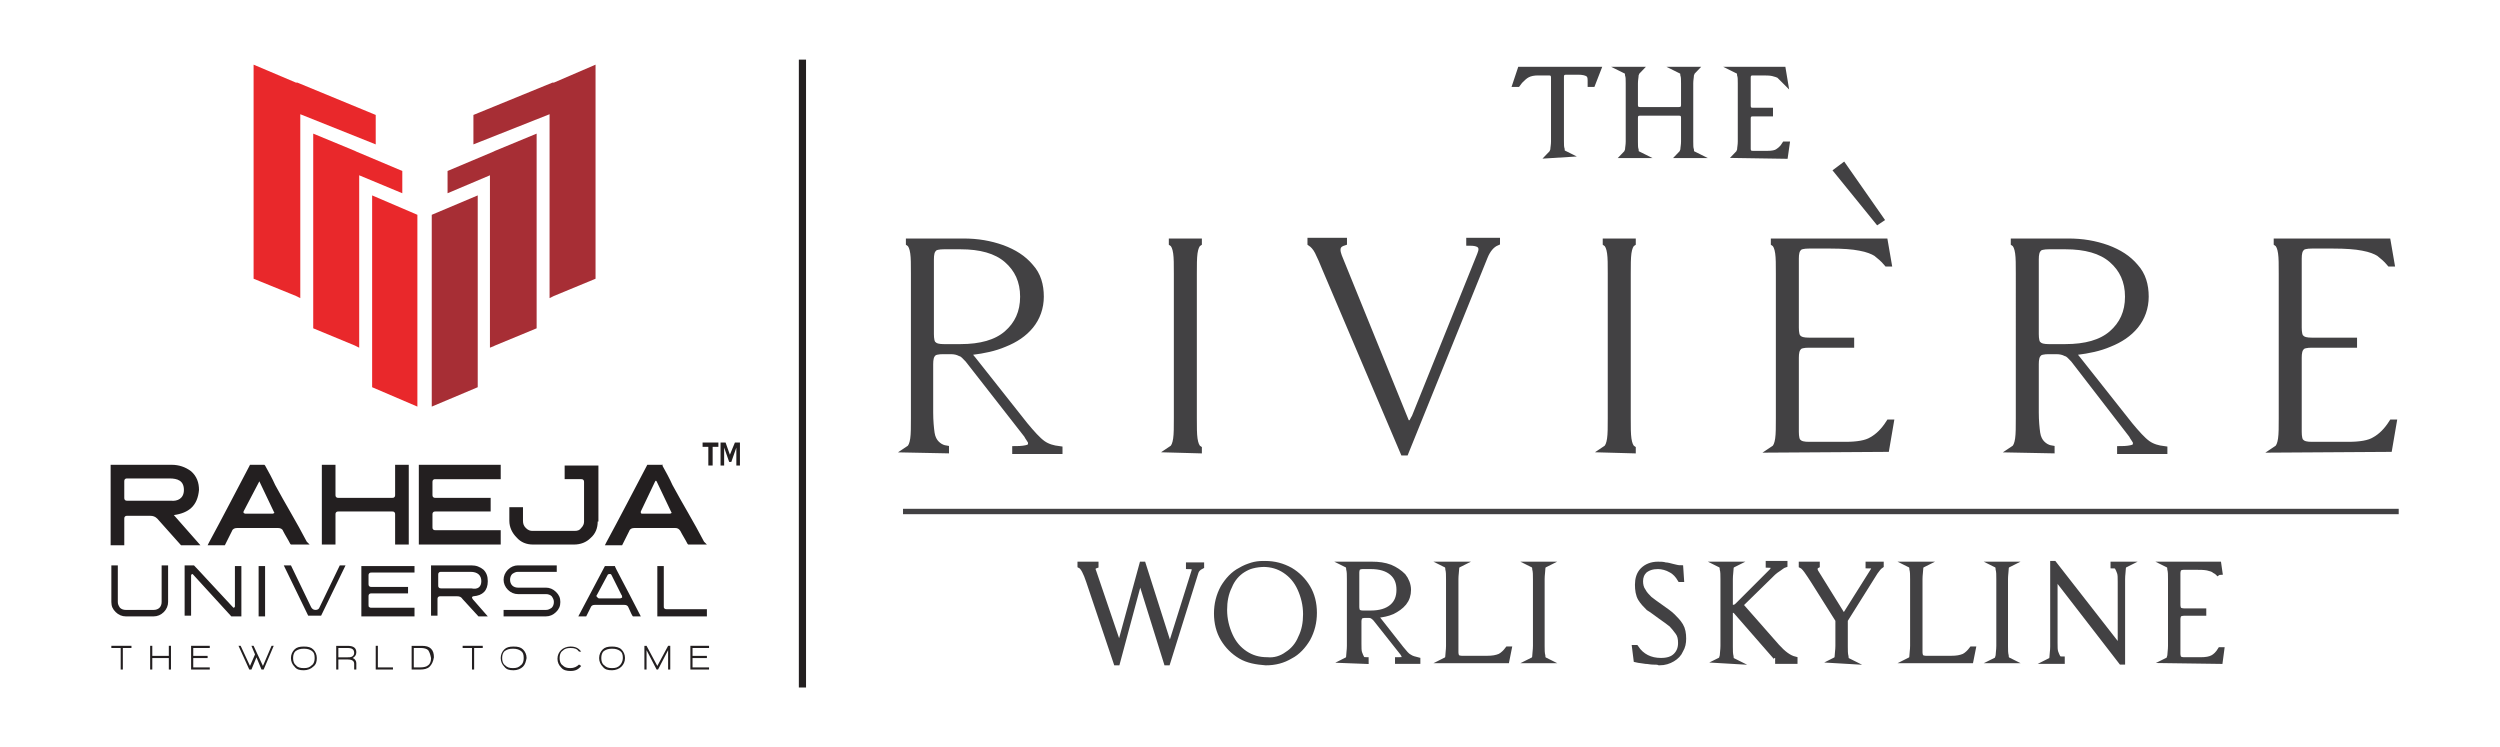 <?xml version="1.0" encoding="utf-8"?>
<!-- Generator: Adobe Illustrator 25.4.1, SVG Export Plug-In . SVG Version: 6.00 Build 0)  -->
<svg version="1.1" id="Layer_1" xmlns="http://www.w3.org/2000/svg" xmlns:xlink="http://www.w3.org/1999/xlink" x="0px" y="0px"
	 viewBox="0 0 348 104" style="enable-background:new 0 0 348 104;" xml:space="preserve">
<style type="text/css">
	.st0{fill-rule:evenodd;clip-rule:evenodd;fill:#E9282B;}
	.st1{fill-rule:evenodd;clip-rule:evenodd;fill:#A72E35;}
	.st2{fill-rule:evenodd;clip-rule:evenodd;fill:#231F20;}
	.st3{fill:none;stroke:#231F20;stroke-miterlimit:10;}
	.st4{fill:#424143;}
	.st5{fill:none;stroke:#424143;stroke-miterlimit:10;}
	.st6{fill:none;stroke:#424143;stroke-width:0.829;stroke-miterlimit:10;}
	.st7{fill:none;stroke:#424143;stroke-width:0.75;stroke-miterlimit:10;}
</style>
<g>
	<polygon class="st0" points="35.3,9 41.2,11.5 41.4,11.5 52.3,16 52.3,20.1 41.8,15.9 41.8,41.5 41.4,41.3 41.2,41.2 35.3,38.8 	
		"/>
	<polygon class="st0" points="43.6,18.6 49.4,21 49.6,21.1 56,23.8 56,26.9 50,24.4 50,48.4 49.6,48.2 49.4,48.1 43.6,45.7 	"/>
	<polygon class="st0" points="51.8,27.2 58.1,29.9 58.1,56.6 51.8,53.9 	"/>
	<polygon class="st1" points="82.9,9 77.1,11.5 76.9,11.5 65.9,16 65.9,20.1 76.5,15.9 76.5,41.5 76.9,41.3 77.1,41.2 82.9,38.8 	
		"/>
	<polygon class="st1" points="74.7,18.6 68.9,21 68.7,21.1 62.3,23.8 62.3,26.9 68.2,24.4 68.2,48.4 68.7,48.2 68.9,48.1 74.7,45.7 
			"/>
	<polygon class="st1" points="66.5,27.2 60.1,29.9 60.1,56.6 66.5,53.9 	"/>
</g>
<g>
	<path class="st2" d="M23.4,83.8c0,0.5-0.2,1-0.6,1.4c-0.4,0.4-0.9,0.6-1.4,0.6h-3.9c-0.5,0-1-0.2-1.4-0.6c-0.4-0.4-0.6-0.8-0.6-1.4
		v-5.1h0.9v5.1c0,0.3,0.1,0.5,0.3,0.8c0.2,0.2,0.5,0.3,0.8,0.3h3.9c0.3,0,0.6-0.1,0.8-0.3c0.2-0.2,0.3-0.5,0.3-0.8l0-5.1h0.9V83.8z
		 M33.5,85.8h-1.3L26.9,80l-0.1-0.1c-0.1,0-0.2,0.1-0.2,0.2l0,5.6h-0.9v-7H27c0.6,0.6,2.4,2.6,5.4,5.8l0.1,0.1
		c0.1,0,0.2-0.1,0.2-0.2v-5.6h0.9V85.8z M36.9,85.8H36v-7h0.9V85.8z M48.1,78.7l-3.4,7h-1.8l-3.4-7h1l2.8,5.8
		c0.1,0.2,0.3,0.4,0.6,0.4c0.3,0,0.5-0.1,0.6-0.4l2.8-5.8H48.1z M57.7,85.8h-7.4v-7h7.4v0.9h-6c-0.1,0-0.2,0-0.3,0.1
		c-0.1,0.1-0.1,0.2-0.1,0.3l0,1.2c0,0.1,0,0.2,0.1,0.3c0.1,0.1,0.2,0.1,0.3,0.1h5.1v0.9h-5.1c-0.1,0-0.2,0-0.3,0.1
		c-0.1,0.1-0.1,0.2-0.1,0.3l0,1.2c0,0.1,0,0.3,0.1,0.3c0.1,0.1,0.2,0.1,0.3,0.1h6V85.8z M67.9,85.8h-1.3l-2.2-2.4
		C64.2,83.1,64,83,63.6,83h-2.3c-0.1,0-0.2,0-0.3,0.1c-0.1,0.1-0.1,0.2-0.1,0.3l0,2.3H60v-7h5.6c0.7,0,1.2,0.2,1.7,0.6
		c0.4,0.4,0.6,0.9,0.6,1.6c0,1.3-0.7,2-2,2.1c-0.1,0-0.2,0.1-0.2,0.2l0.1,0.2L67.9,85.8z M67,80.9c0-0.8-0.5-1.3-1.5-1.3h-4.1
		c-0.1,0-0.2,0-0.3,0.1c-0.1,0.1-0.1,0.2-0.1,0.3l0,1.5c0,0.1,0,0.2,0.1,0.3c0.1,0.1,0.2,0.1,0.3,0.1l4.2,0
		C66.5,82.1,67,81.7,67,80.9 M78,83.8c0,0.6-0.2,1-0.6,1.4c-0.4,0.4-0.9,0.6-1.4,0.6h-5.9v-0.9h5.9c0.3,0,0.5-0.1,0.8-0.3
		c0.2-0.2,0.3-0.5,0.3-0.8c0-0.3-0.1-0.5-0.3-0.8c-0.2-0.2-0.5-0.3-0.8-0.3h-3.9c-0.5,0-1-0.2-1.4-0.6c-0.4-0.4-0.6-0.9-0.6-1.4
		c0-0.5,0.2-1,0.6-1.4c0.4-0.4,0.9-0.6,1.4-0.6h5.4v0.9h-5.4c-0.3,0-0.5,0.1-0.8,0.3c-0.2,0.2-0.3,0.5-0.3,0.8
		c0,0.3,0.1,0.6,0.3,0.8c0.2,0.2,0.5,0.3,0.8,0.3h3.9c0.5,0,1,0.2,1.4,0.6C77.8,82.8,78,83.2,78,83.8z M89.2,85.8h-1.1
		c-0.1-0.1-0.3-0.5-0.6-1.2c-0.1-0.3-0.3-0.4-0.6-0.4l-4.1,0c-0.3,0-0.5,0.1-0.6,0.4l-0.6,1.2h-1.1c1.2-2.3,2.5-4.7,3.7-7h1.4
		C85.5,78.8,86.8,81.1,89.2,85.8z M86.5,82.8L85.1,80c-0.1-0.1-0.1-0.1-0.2-0.1c-0.1,0-0.2,0-0.3,0.1l-1.5,2.8
		c-0.1,0.1-0.1,0.2,0,0.3c0.1,0.1,0.2,0.2,0.3,0.2h2.9c0.1,0,0.2-0.1,0.3-0.1C86.6,83,86.6,82.9,86.5,82.8 M98.5,85.8h-7v-7h0.9v5.6
		c0,0.1,0,0.3,0.1,0.3c0.1,0.1,0.2,0.1,0.3,0.1h5.6V85.8z"/>
	<path class="st2" d="M17.1,90.2v3h-0.3v-3h-1.3v-0.3h2.8v0.3H17.1z M23.5,93.2v-1.6h-2.3v1.6h-0.3v-3.3h0.3v1.4h2.3v-1.4h0.3v3.3
		H23.5z M26.6,93.2v-3.3h2.6v0.3h-2.3v1.1h2v0.3h-2v1.3h2.3v0.3H26.6z M36.7,93.2h-0.3l-0.7-1.7L35,93.2h-0.3l-1.5-3.3h0.3l1.3,2.8
		l0.7-1.6L35,89.9h0.3l1.3,2.8l1.2-2.8h0.3L36.7,93.2z M43.6,92.8c-0.3,0.3-0.8,0.5-1.3,0.5c-0.6,0-1-0.1-1.3-0.5
		c-0.3-0.3-0.5-0.7-0.5-1.2c0-0.5,0.2-0.9,0.5-1.2c0.3-0.3,0.7-0.4,1.3-0.4c0.6,0,1,0.1,1.3,0.4c0.3,0.3,0.5,0.7,0.5,1.2
		C44.1,92.1,44,92.5,43.6,92.8 M43.4,90.6c-0.3-0.2-0.6-0.3-1.1-0.3c-0.5,0-0.8,0.1-1.1,0.3c-0.3,0.2-0.4,0.6-0.4,1
		c0,0.4,0.1,0.8,0.4,1c0.2,0.3,0.6,0.4,1.1,0.4c0.5,0,0.8-0.1,1.1-0.4c0.3-0.2,0.4-0.6,0.4-1C43.8,91.1,43.7,90.8,43.4,90.6
		 M49.1,91.6c0.3,0.1,0.5,0.4,0.5,0.7v0.9h-0.3v-0.8c0-0.4-0.3-0.6-0.9-0.6h-1.3v1.4h-0.3v-3.3h1.6c0.8,0,1.2,0.3,1.2,0.9
		C49.6,91.2,49.4,91.4,49.1,91.6 M48.4,90.2h-1.3v1.3h1.2c0.3,0,0.5,0,0.7-0.1c0.2-0.1,0.3-0.3,0.3-0.5C49.3,90.4,49,90.2,48.4,90.2
		 M52.3,93.2v-3.3h0.3v3h2.1v0.3H52.3z M59.8,92.8c-0.3,0.3-0.8,0.4-1.3,0.4l-1.2,0v-3.3h1.4c0.6,0,1,0.1,1.3,0.4
		c0.3,0.3,0.4,0.7,0.4,1.2C60.3,92.1,60.1,92.5,59.8,92.8 M59.6,90.5c-0.2-0.2-0.6-0.3-1-0.3l-1,0v2.7h0.9c0.5,0,0.9-0.1,1.1-0.3
		c0.3-0.2,0.4-0.6,0.4-1C59.9,91.1,59.8,90.8,59.6,90.5 M66,90.2v3h-0.3v-3h-1.3v-0.3h2.8v0.3H66z M72.8,92.8
		c-0.3,0.3-0.8,0.5-1.3,0.5c-0.6,0-1-0.1-1.3-0.5c-0.3-0.3-0.5-0.7-0.5-1.2c0-0.5,0.2-0.9,0.5-1.2c0.3-0.3,0.7-0.4,1.3-0.4
		c0.6,0,1,0.1,1.3,0.4c0.3,0.3,0.5,0.7,0.5,1.2C73.2,92.1,73.1,92.5,72.8,92.8 M72.5,90.6c-0.3-0.2-0.6-0.3-1.1-0.3
		c-0.5,0-0.8,0.1-1.1,0.3c-0.3,0.2-0.4,0.6-0.4,1c0,0.4,0.1,0.8,0.4,1c0.3,0.3,0.6,0.4,1.1,0.4c0.5,0,0.8-0.1,1.1-0.4
		c0.3-0.2,0.4-0.6,0.4-1C72.9,91.1,72.8,90.8,72.5,90.6 M80.6,90.7c-0.3-0.4-0.6-0.5-1.2-0.5c-0.5,0-0.8,0.1-1.1,0.4
		c-0.3,0.2-0.4,0.6-0.4,1c0,0.4,0.1,0.8,0.4,1c0.3,0.3,0.6,0.4,1.1,0.4c0.5,0,0.9-0.2,1.2-0.5l0.3,0.2c-0.4,0.5-0.8,0.7-1.5,0.7
		c-0.5,0-1-0.1-1.3-0.5c-0.3-0.3-0.5-0.7-0.5-1.2c0-0.5,0.2-0.9,0.5-1.2c0.3-0.3,0.8-0.5,1.3-0.5c0.7,0,1.1,0.2,1.5,0.7L80.6,90.7z
		 M86.5,92.8c-0.3,0.3-0.8,0.5-1.3,0.5c-0.6,0-1-0.1-1.3-0.5c-0.3-0.3-0.5-0.7-0.5-1.2c0-0.5,0.2-0.9,0.5-1.2
		c0.3-0.3,0.7-0.4,1.3-0.4c0.5,0,1,0.1,1.3,0.4c0.3,0.3,0.5,0.7,0.5,1.2C87,92.1,86.8,92.5,86.5,92.8 M86.3,90.6
		c-0.3-0.2-0.6-0.3-1.1-0.3c-0.5,0-0.8,0.1-1.1,0.3c-0.3,0.2-0.4,0.6-0.4,1c0,0.4,0.1,0.8,0.4,1c0.3,0.3,0.6,0.4,1.1,0.4
		c0.5,0,0.8-0.1,1.1-0.4c0.2-0.2,0.4-0.6,0.4-1C86.7,91.1,86.6,90.8,86.3,90.6 M93,93.2v-2.7l-1.4,2.7h-0.2L90,90.5v2.7h-0.3v-3.3
		H90l1.5,2.8l1.5-2.8h0.3v3.3H93z M96.1,93.2v-3.3h2.6v0.3h-2.3v1.1h2v0.3h-2v1.3h2.3v0.3H96.1z"/>
	<path class="st2" d="M24.2,71.7L24.2,71.7L24.2,71.7l3.7,4.2h-2.7l-3.3-3.7c-0.3-0.3-0.6-0.4-1-0.4h-3.2c-0.1,0-0.2,0-0.3,0.1
		c-0.1,0.1-0.1,0.2-0.1,0.3v3.7h-1.9V64.7h8.5c1,0,1.9,0.3,2.7,0.9c0.8,0.7,1.1,1.6,1.1,2.6C27.5,70.4,26.3,71.4,24.2,71.7
		L24.2,71.7z M25.6,68.2c0-1.3-0.9-1.6-2-1.6l-5.9,0c-0.1,0-0.2,0-0.3,0.1c-0.1,0.1-0.1,0.2-0.1,0.3v2.3c0,0.1,0,0.2,0.1,0.3
		c0.1,0.1,0.2,0.1,0.3,0.1h6.1C24.7,69.8,25.6,69.4,25.6,68.2 M43.1,75.8h-2.6l-0.1-0.1c-0.3-0.6-0.7-1.2-1-1.8
		c-0.1-0.3-0.4-0.4-0.7-0.4h-5.7c-0.3,0-0.6,0.1-0.7,0.4l-1,2h-2.4l0.2-0.4c1.9-3.5,3.7-7,5.6-10.6l0.1-0.2h2l0.1,0.1
		c0.5,0.9,1,1.8,1.4,2.7c1.4,2.6,3,5.2,4.4,7.9L43.1,75.8z M38.1,71.2l-2-4.2L36,66.9l0.1,0.1l-2.2,4.2v0.2l0.2,0.1h3.9l0.2-0.1
		L38.1,71.2z M56.9,75.8h-1.9v-4.2c0-0.1,0-0.2-0.1-0.3c-0.1-0.1-0.2-0.1-0.3-0.1l-7.5,0c-0.1,0-0.2,0-0.3,0.1
		c-0.1,0.1-0.1,0.2-0.1,0.3l0,4.2h-1.9V64.7h1.9v4.2c0,0.1,0,0.2,0.1,0.3c0.1,0.1,0.2,0.1,0.3,0.1h7.5c0.1,0,0.2,0,0.3-0.1
		c0.1-0.1,0.1-0.2,0.1-0.3l0-4.2h1.9V75.8z M69.7,75.8H58.3V64.7h11.4v2h-9.1c-0.1,0-0.2,0-0.3,0.1c-0.1,0.1-0.1,0.2-0.1,0.3v1.8
		c0,0.1,0,0.2,0.1,0.3c0.1,0.1,0.2,0.1,0.3,0.1h7.7v1.9h-7.7c-0.1,0-0.2,0-0.3,0.1c-0.1,0.1-0.1,0.2-0.1,0.3v1.8
		c0,0.1,0,0.2,0.1,0.3c0.1,0.1,0.2,0.1,0.3,0.1h9.1V75.8z M83.2,72.6c0,0.9-0.3,1.7-1,2.3c-0.6,0.6-1.4,0.9-2.3,0.9h-5.7
		c-0.9,0-1.7-0.3-2.3-1c-0.6-0.6-1-1.4-1-2.3l0-1.9h1.9v1.9c0,0.4,0.1,0.7,0.4,1c0.3,0.3,0.6,0.4,0.9,0.4H80c0.4,0,0.7-0.1,0.9-0.4
		c0.3-0.3,0.4-0.6,0.4-0.9v-5.5c0-0.1,0-0.2-0.1-0.3c-0.1-0.1-0.2-0.1-0.3-0.1h-2.3v-1.9h4.7V72.6z M98.4,75.8h-2.6l-0.1-0.1
		c-0.3-0.6-0.7-1.2-1-1.8c-0.2-0.3-0.4-0.4-0.7-0.4h-5.7c-0.3,0-0.6,0.1-0.7,0.4l-1,2h-2.4l0.2-0.4c1.9-3.5,3.7-7,5.6-10.6l0.1-0.2
		h2.2l-0.1,0.1c0.5,0.9,1,1.8,1.4,2.7c1.4,2.6,3,5.2,4.4,7.9L98.4,75.8z M93.4,71.2l-2-4.2l-0.1-0.1L91.2,67l-2,4.2v0.2l0.1,0.1h4
		l0.2-0.1L93.4,71.2z"/>
	<polygon class="st2" points="97.8,62.2 97.8,61.6 100,61.6 100,62.2 99.2,62.2 99.2,64.8 98.6,64.8 98.6,62.2 	"/>
	<polygon class="st2" points="101,61.6 101.6,63.3 102.3,61.6 103,61.6 103,64.8 102.5,64.8 102.5,62.3 101.8,64.3 101.5,64.3 
		100.8,62.3 100.8,64.8 100.3,64.8 100.3,61.6 	"/>
</g>
<line class="st3" x1="111.7" y1="8.3" x2="111.7" y2="95.7"/>
<g>
	<path class="st4" d="M216,21.5c0.1-0.1,0.2-0.3,0.3-0.6c0-0.3,0.1-0.7,0.1-1.2v-8.9c0-0.3-0.1-0.5-0.2-0.6
		c-0.1-0.1-0.3-0.2-0.6-0.2h-1.5c-0.6,0-1.1,0.1-1.5,0.3c-0.4,0.2-0.7,0.5-1.1,0.9l-0.3,0.4h-0.1l0.6-1.8h10.6l-0.7,1.8h-0.1l0-0.4
		c0-0.5-0.1-0.8-0.4-1c-0.3-0.2-0.8-0.3-1.4-0.3H218c-0.3,0-0.5,0.1-0.6,0.2c-0.1,0.1-0.2,0.3-0.2,0.6v8.9c0,0.5,0,0.9,0.1,1.2
		c0,0.3,0.1,0.5,0.3,0.6v0L216,21.5L216,21.5z"/>
	<path class="st5" d="M216,21.5c0.1-0.1,0.2-0.3,0.3-0.6c0-0.3,0.1-0.7,0.1-1.2v-8.9c0-0.3-0.1-0.5-0.2-0.6
		c-0.1-0.1-0.3-0.2-0.6-0.2h-1.5c-0.6,0-1.1,0.1-1.5,0.3c-0.4,0.2-0.7,0.5-1.1,0.9l-0.3,0.4h-0.1l0.6-1.8h10.6l-0.7,1.8h-0.1l0-0.4
		c0-0.5-0.1-0.8-0.4-1c-0.3-0.2-0.8-0.3-1.4-0.3H218c-0.3,0-0.5,0.1-0.6,0.2c-0.1,0.1-0.2,0.3-0.2,0.6v8.9c0,0.5,0,0.9,0.1,1.2
		c0,0.3,0.1,0.5,0.3,0.6v0L216,21.5L216,21.5z"/>
	<path class="st4" d="M226.4,21.5c0.1-0.1,0.2-0.3,0.3-0.6c0-0.3,0.1-0.7,0.1-1.2v-8.1c0-0.5,0-0.9-0.1-1.2c0-0.3-0.1-0.5-0.3-0.6v0
		h1.5v0c-0.1,0.1-0.2,0.3-0.3,0.6c0,0.3-0.1,0.7-0.1,1.2v3c0,0.3,0.1,0.5,0.2,0.6c0.1,0.1,0.3,0.2,0.6,0.2h5.4
		c0.3,0,0.5-0.1,0.6-0.2c0.1-0.1,0.2-0.3,0.2-0.6v-3c0-0.5,0-0.9-0.1-1.2c0-0.3-0.1-0.5-0.3-0.6v0h1.5v0c-0.1,0.1-0.2,0.3-0.3,0.6
		c0,0.3-0.1,0.7-0.1,1.2v8.1c0,0.5,0,0.9,0.1,1.2c0,0.3,0.1,0.5,0.3,0.6v0h-1.5v0c0.1-0.1,0.2-0.3,0.3-0.6c0-0.3,0.1-0.7,0.1-1.2
		v-3.3c0-0.3-0.1-0.5-0.2-0.6c-0.1-0.1-0.3-0.2-0.6-0.2h-5.4c-0.3,0-0.5,0.1-0.6,0.2c-0.1,0.1-0.2,0.3-0.2,0.6v3.3
		c0,0.5,0,0.9,0.1,1.2c0,0.3,0.1,0.5,0.3,0.6v0L226.4,21.5L226.4,21.5z"/>
	<path class="st5" d="M226.4,21.5c0.1-0.1,0.2-0.3,0.3-0.6c0-0.3,0.1-0.7,0.1-1.2v-8.1c0-0.5,0-0.9-0.1-1.2c0-0.3-0.1-0.5-0.3-0.6v0
		h1.5v0c-0.1,0.1-0.2,0.3-0.3,0.6c0,0.3-0.1,0.7-0.1,1.2v3c0,0.3,0.1,0.5,0.2,0.6c0.1,0.1,0.3,0.2,0.6,0.2h5.4
		c0.3,0,0.5-0.1,0.6-0.2c0.1-0.1,0.2-0.3,0.2-0.6v-3c0-0.5,0-0.9-0.1-1.2c0-0.3-0.1-0.5-0.3-0.6v0h1.5v0c-0.1,0.1-0.2,0.3-0.3,0.6
		c0,0.3-0.1,0.7-0.1,1.2v8.1c0,0.5,0,0.9,0.1,1.2c0,0.3,0.1,0.5,0.3,0.6v0h-1.5v0c0.1-0.1,0.2-0.3,0.3-0.6c0-0.3,0.1-0.7,0.1-1.2
		v-3.3c0-0.3-0.1-0.5-0.2-0.6c-0.1-0.1-0.3-0.2-0.6-0.2h-5.4c-0.3,0-0.5,0.1-0.6,0.2c-0.1,0.1-0.2,0.3-0.2,0.6v3.3
		c0,0.5,0,0.9,0.1,1.2c0,0.3,0.1,0.5,0.3,0.6v0L226.4,21.5L226.4,21.5z"/>
	<path class="st4" d="M242,21.5c0.1-0.1,0.2-0.3,0.3-0.6c0-0.3,0.1-0.7,0.1-1.2v-8.1c0-0.5,0-0.9-0.1-1.2c0-0.3-0.1-0.5-0.3-0.6v0
		h6.1l0.2,1.2h0c-0.2-0.2-0.4-0.4-0.6-0.6c-0.2-0.1-0.5-0.2-0.9-0.3c-0.4-0.1-1-0.1-1.7-0.1H244c-0.3,0-0.5,0.1-0.6,0.2
		c-0.1,0.1-0.2,0.3-0.2,0.6v3.9c0,0.3,0.1,0.5,0.2,0.6c0.1,0.1,0.3,0.2,0.6,0.2h2.3v0.2H244c-0.3,0-0.5,0.1-0.6,0.2
		c-0.1,0.1-0.2,0.3-0.2,0.6v4.2c0,0.3,0.1,0.5,0.2,0.6c0.1,0.1,0.3,0.2,0.6,0.2h2c0.7,0,1.2-0.1,1.5-0.3c0.3-0.2,0.7-0.5,1-1l0.1,0
		l-0.2,1.4L242,21.5L242,21.5z"/>
	<path class="st5" d="M242,21.5c0.1-0.1,0.2-0.3,0.3-0.6c0-0.3,0.1-0.7,0.1-1.2v-8.1c0-0.5,0-0.9-0.1-1.2c0-0.3-0.1-0.5-0.3-0.6v0
		h6.1l0.2,1.2h0c-0.2-0.2-0.4-0.4-0.6-0.6c-0.2-0.1-0.5-0.2-0.9-0.3c-0.4-0.1-1-0.1-1.7-0.1H244c-0.3,0-0.5,0.1-0.6,0.2
		c-0.1,0.1-0.2,0.3-0.2,0.6v3.9c0,0.3,0.1,0.5,0.2,0.6c0.1,0.1,0.3,0.2,0.6,0.2h2.3v0.2H244c-0.3,0-0.5,0.1-0.6,0.2
		c-0.1,0.1-0.2,0.3-0.2,0.6v4.2c0,0.3,0.1,0.5,0.2,0.6c0.1,0.1,0.3,0.2,0.6,0.2h2c0.7,0,1.2-0.1,1.5-0.3c0.3-0.2,0.7-0.5,1-1l0.1,0
		l-0.2,1.4L242,21.5L242,21.5z"/>
</g>
<g>
	<path class="st4" d="M126.6,62.5c0.3-0.2,0.5-0.7,0.6-1.4c0.1-0.7,0.1-1.7,0.1-2.9V38.1c0-1.3,0-2.2-0.1-2.9
		c-0.1-0.7-0.3-1.2-0.6-1.4v-0.1h7.5c2,0,3.7,0.3,5.4,0.9c1.6,0.6,2.9,1.4,3.9,2.6c1,1.1,1.4,2.5,1.4,4.1c0,1.5-0.5,2.9-1.4,4
		c-0.9,1.1-2.1,1.9-3.6,2.5c-1.4,0.6-2.9,0.9-4.5,1.1c-0.3,0-0.4,0.1-0.4,0.3c0,0.1,0,0.2,0.1,0.4c0.1,0.1,0.2,0.3,0.4,0.5l7.2,9.1
		c1,1.2,1.8,2.1,2.5,2.6c0.7,0.5,1.5,0.7,2.3,0.8v0.1h-6v-0.1c0.8,0,1.4-0.1,1.7-0.2c0.3-0.1,0.5-0.3,0.5-0.6c0-0.2,0-0.4-0.1-0.5
		c-0.1-0.2-0.3-0.4-0.5-0.8L134.8,50c-0.4-0.4-0.7-0.8-1.1-0.9c-0.4-0.2-0.8-0.3-1.4-0.3h-1c-0.7,0-1.3,0.1-1.5,0.4
		c-0.3,0.3-0.4,0.8-0.4,1.5v6.7c0,1.2,0.1,2.2,0.2,2.9c0.1,0.7,0.4,1.2,0.7,1.5c0.3,0.3,0.7,0.6,1.3,0.7v0.1L126.6,62.5L126.6,62.5z
		 M133.7,48.4c2.8,0,5-0.6,6.5-1.9c1.5-1.3,2.3-3,2.3-5.2c0-2.2-0.8-3.9-2.3-5.2c-1.5-1.3-3.7-1.9-6.5-1.9h-2.3
		c-0.7,0-1.3,0.1-1.5,0.4c-0.3,0.3-0.4,0.8-0.4,1.5v10.4c0,0.7,0.1,1.3,0.4,1.5c0.3,0.3,0.8,0.4,1.5,0.4H133.7z"/>
	<path class="st5" d="M126.6,62.5c0.3-0.2,0.5-0.7,0.6-1.4c0.1-0.7,0.1-1.7,0.1-2.9V38.1c0-1.3,0-2.2-0.1-2.9
		c-0.1-0.7-0.3-1.2-0.6-1.4v-0.1h7.5c2,0,3.7,0.3,5.4,0.9c1.6,0.6,2.9,1.4,3.9,2.6c1,1.1,1.4,2.5,1.4,4.1c0,1.5-0.5,2.9-1.4,4
		c-0.9,1.1-2.1,1.9-3.6,2.5c-1.4,0.6-2.9,0.9-4.5,1.1c-0.3,0-0.4,0.1-0.4,0.3c0,0.1,0,0.2,0.1,0.4c0.1,0.1,0.2,0.3,0.4,0.5l7.2,9.1
		c1,1.2,1.8,2.1,2.5,2.6c0.7,0.5,1.5,0.7,2.3,0.8v0.1h-6v-0.1c0.8,0,1.4-0.1,1.7-0.2c0.3-0.1,0.5-0.3,0.5-0.6c0-0.2,0-0.4-0.1-0.5
		c-0.1-0.2-0.3-0.4-0.5-0.8L134.8,50c-0.4-0.4-0.7-0.8-1.1-0.9c-0.4-0.2-0.8-0.3-1.4-0.3h-1c-0.7,0-1.3,0.1-1.5,0.4
		c-0.3,0.3-0.4,0.8-0.4,1.5v6.7c0,1.2,0.1,2.2,0.2,2.9c0.1,0.7,0.4,1.2,0.7,1.5c0.3,0.3,0.7,0.6,1.3,0.7v0.1L126.6,62.5L126.6,62.5z
		 M133.7,48.4c2.8,0,5-0.6,6.5-1.9c1.5-1.3,2.3-3,2.3-5.2c0-2.2-0.8-3.9-2.3-5.2c-1.5-1.3-3.7-1.9-6.5-1.9h-2.3
		c-0.7,0-1.3,0.1-1.5,0.4c-0.3,0.3-0.4,0.8-0.4,1.5v10.4c0,0.7,0.1,1.3,0.4,1.5c0.3,0.3,0.8,0.4,1.5,0.4H133.7z"/>
	<path class="st4" d="M163.2,62.5c0.3-0.2,0.5-0.7,0.6-1.4c0.1-0.7,0.1-1.7,0.1-2.9V38.1c0-1.3,0-2.2-0.1-2.9
		c-0.1-0.7-0.3-1.2-0.6-1.4v-0.1h3.6v0.1c-0.3,0.2-0.5,0.7-0.6,1.4c-0.1,0.7-0.1,1.7-0.1,2.9v20.1c0,1.3,0,2.2,0.1,2.9
		c0.1,0.7,0.3,1.2,0.6,1.4v0.1L163.2,62.5L163.2,62.5z"/>
	<path class="st5" d="M163.2,62.5c0.3-0.2,0.5-0.7,0.6-1.4c0.1-0.7,0.1-1.7,0.1-2.9V38.1c0-1.3,0-2.2-0.1-2.9
		c-0.1-0.7-0.3-1.2-0.6-1.4v-0.1h3.6v0.1c-0.3,0.2-0.5,0.7-0.6,1.4c-0.1,0.7-0.1,1.7-0.1,2.9v20.1c0,1.3,0,2.2,0.1,2.9
		c0.1,0.7,0.3,1.2,0.6,1.4v0.1L163.2,62.5L163.2,62.5z"/>
	<path class="st4" d="M184.6,37.5c-0.4-1-0.8-1.9-1.1-2.5c-0.3-0.6-0.7-1-1-1.2v-0.2h4.5v0.1c-0.6,0.2-0.9,0.5-0.9,1.1
		c0,0.3,0.1,0.6,0.2,0.9l9.3,22.9c0.1,0.3,0.3,0.4,0.6,0.4c0.2,0,0.3-0.1,0.4-0.2c0.1-0.1,0.2-0.4,0.4-0.7l9.1-22.6
		c0.1-0.3,0.2-0.5,0.2-0.8c0-0.7-0.6-1-1.7-1v-0.1h3.7v0.1c-0.7,0.3-1.3,1-1.7,2l-11,27.2h-0.2L184.6,37.5z"/>
	<path class="st5" d="M184.6,37.5c-0.4-1-0.8-1.9-1.1-2.5c-0.3-0.6-0.7-1-1-1.2v-0.2h4.5v0.1c-0.6,0.2-0.9,0.5-0.9,1.1
		c0,0.3,0.1,0.6,0.2,0.9l9.3,22.9c0.1,0.3,0.3,0.4,0.6,0.4c0.2,0,0.3-0.1,0.4-0.2c0.1-0.1,0.2-0.4,0.4-0.7l9.1-22.6
		c0.1-0.3,0.2-0.5,0.2-0.8c0-0.7-0.6-1-1.7-1v-0.1h3.7v0.1c-0.7,0.3-1.3,1-1.7,2l-11,27.2h-0.2L184.6,37.5z"/>
	<path class="st4" d="M223.6,62.5c0.3-0.2,0.5-0.7,0.6-1.4c0.1-0.7,0.1-1.7,0.1-2.9V38.1c0-1.3,0-2.2-0.1-2.9
		c-0.1-0.7-0.3-1.2-0.6-1.4v-0.1h3.6v0.1c-0.3,0.2-0.5,0.7-0.6,1.4c-0.1,0.7-0.1,1.7-0.1,2.9v20.1c0,1.3,0,2.2,0.1,2.9
		c0.1,0.7,0.3,1.2,0.6,1.4v0.1L223.6,62.5L223.6,62.5z"/>
	<path class="st5" d="M223.6,62.5c0.3-0.2,0.5-0.7,0.6-1.4c0.1-0.7,0.1-1.7,0.1-2.9V38.1c0-1.3,0-2.2-0.1-2.9
		c-0.1-0.7-0.3-1.2-0.6-1.4v-0.1h3.6v0.1c-0.3,0.2-0.5,0.7-0.6,1.4c-0.1,0.7-0.1,1.7-0.1,2.9v20.1c0,1.3,0,2.2,0.1,2.9
		c0.1,0.7,0.3,1.2,0.6,1.4v0.1L223.6,62.5L223.6,62.5z"/>
	<path class="st4" d="M247,62.5c0.3-0.2,0.5-0.7,0.6-1.4c0.1-0.7,0.1-1.7,0.1-2.9V38.1c0-1.3,0-2.2-0.1-2.9
		c-0.1-0.7-0.3-1.2-0.6-1.4v-0.1h15.3l0.5,2.9h-0.1c-0.5-0.6-1-1-1.5-1.4c-0.5-0.3-1.2-0.6-2.3-0.8c-1-0.2-2.4-0.3-4.1-0.3h-3
		c-0.7,0-1.3,0.1-1.5,0.4c-0.3,0.3-0.4,0.8-0.4,1.5v9.6c0,0.7,0.1,1.3,0.4,1.5c0.3,0.3,0.8,0.4,1.5,0.4h5.8v0.4h-5.8
		c-0.7,0-1.3,0.1-1.5,0.4c-0.3,0.3-0.4,0.8-0.4,1.5v10.3c0,0.7,0.1,1.3,0.4,1.5c0.3,0.3,0.8,0.4,1.5,0.4h5.1c1.6,0,2.9-0.2,3.7-0.7
		c0.9-0.5,1.7-1.3,2.4-2.4l0.1,0l-0.6,3.5L247,62.5L247,62.5z M261.7,30.5l-0.3,0.2l-5.6-6.9l0.8-0.6L261.7,30.5z"/>
	<path class="st5" d="M247,62.5c0.3-0.2,0.5-0.7,0.6-1.4c0.1-0.7,0.1-1.7,0.1-2.9V38.1c0-1.3,0-2.2-0.1-2.9
		c-0.1-0.7-0.3-1.2-0.6-1.4v-0.1h15.3l0.5,2.9h-0.1c-0.5-0.6-1-1-1.5-1.4c-0.5-0.3-1.2-0.6-2.3-0.8c-1-0.2-2.4-0.3-4.1-0.3h-3
		c-0.7,0-1.3,0.1-1.5,0.4c-0.3,0.3-0.4,0.8-0.4,1.5v9.6c0,0.7,0.1,1.3,0.4,1.5c0.3,0.3,0.8,0.4,1.5,0.4h5.8v0.4h-5.8
		c-0.7,0-1.3,0.1-1.5,0.4c-0.3,0.3-0.4,0.8-0.4,1.5v10.3c0,0.7,0.1,1.3,0.4,1.5c0.3,0.3,0.8,0.4,1.5,0.4h5.1c1.6,0,2.9-0.2,3.7-0.7
		c0.9-0.5,1.7-1.3,2.4-2.4l0.1,0l-0.6,3.5L247,62.5L247,62.5z M261.7,30.5l-0.3,0.2l-5.6-6.9l0.8-0.6L261.7,30.5z"/>
	<path class="st4" d="M280.4,62.5c0.3-0.2,0.5-0.7,0.6-1.4c0.1-0.7,0.1-1.7,0.1-2.9V38.1c0-1.3,0-2.2-0.1-2.9
		c-0.1-0.7-0.3-1.2-0.6-1.4v-0.1h7.5c2,0,3.7,0.3,5.4,0.9c1.6,0.6,2.9,1.4,3.9,2.6c1,1.1,1.4,2.5,1.4,4.1c0,1.5-0.5,2.9-1.4,4
		c-0.9,1.1-2.1,1.9-3.6,2.5c-1.4,0.6-2.9,0.9-4.5,1.1c-0.3,0-0.4,0.1-0.4,0.3c0,0.1,0,0.2,0.1,0.4c0.1,0.1,0.2,0.3,0.4,0.5l7.2,9.1
		c1,1.2,1.8,2.1,2.5,2.6c0.7,0.5,1.5,0.7,2.3,0.8v0.1h-6v-0.1c0.8,0,1.4-0.1,1.7-0.2c0.3-0.1,0.5-0.3,0.5-0.6c0-0.2,0-0.4-0.1-0.5
		c-0.1-0.2-0.3-0.4-0.5-0.8L288.7,50c-0.4-0.4-0.7-0.8-1.1-0.9c-0.4-0.2-0.8-0.3-1.4-0.3h-1c-0.7,0-1.3,0.1-1.5,0.4
		c-0.3,0.3-0.4,0.8-0.4,1.5v6.7c0,1.2,0.1,2.2,0.2,2.9c0.1,0.7,0.4,1.2,0.7,1.5c0.3,0.3,0.7,0.6,1.3,0.7v0.1L280.4,62.5L280.4,62.5z
		 M287.5,48.4c2.8,0,5-0.6,6.5-1.9c1.5-1.3,2.3-3,2.3-5.2c0-2.2-0.8-3.9-2.3-5.2c-1.5-1.3-3.7-1.9-6.5-1.9h-2.3
		c-0.7,0-1.3,0.1-1.5,0.4c-0.3,0.3-0.4,0.8-0.4,1.5v10.4c0,0.7,0.1,1.3,0.4,1.5c0.3,0.3,0.8,0.4,1.5,0.4H287.5z"/>
	<path class="st5" d="M280.4,62.5c0.3-0.2,0.5-0.7,0.6-1.4c0.1-0.7,0.1-1.7,0.1-2.9V38.1c0-1.3,0-2.2-0.1-2.9
		c-0.1-0.7-0.3-1.2-0.6-1.4v-0.1h7.5c2,0,3.7,0.3,5.4,0.9c1.6,0.6,2.9,1.4,3.9,2.6c1,1.1,1.4,2.5,1.4,4.1c0,1.5-0.5,2.9-1.4,4
		c-0.9,1.1-2.1,1.9-3.6,2.5c-1.4,0.6-2.9,0.9-4.5,1.1c-0.3,0-0.4,0.1-0.4,0.3c0,0.1,0,0.2,0.1,0.4c0.1,0.1,0.2,0.3,0.4,0.5l7.2,9.1
		c1,1.2,1.8,2.1,2.5,2.6c0.7,0.5,1.5,0.7,2.3,0.8v0.1h-6v-0.1c0.8,0,1.4-0.1,1.7-0.2c0.3-0.1,0.5-0.3,0.5-0.6c0-0.2,0-0.4-0.1-0.5
		c-0.1-0.2-0.3-0.4-0.5-0.8L288.7,50c-0.4-0.4-0.7-0.8-1.1-0.9c-0.4-0.2-0.8-0.3-1.4-0.3h-1c-0.7,0-1.3,0.1-1.5,0.4
		c-0.3,0.3-0.4,0.8-0.4,1.5v6.7c0,1.2,0.1,2.2,0.2,2.9c0.1,0.7,0.4,1.2,0.7,1.5c0.3,0.3,0.7,0.6,1.3,0.7v0.1L280.4,62.5L280.4,62.5z
		 M287.5,48.4c2.8,0,5-0.6,6.5-1.9c1.5-1.3,2.3-3,2.3-5.2c0-2.2-0.8-3.9-2.3-5.2c-1.5-1.3-3.7-1.9-6.5-1.9h-2.3
		c-0.7,0-1.3,0.1-1.5,0.4c-0.3,0.3-0.4,0.8-0.4,1.5v10.4c0,0.7,0.1,1.3,0.4,1.5c0.3,0.3,0.8,0.4,1.5,0.4H287.5z"/>
	<path class="st4" d="M317,62.5c0.3-0.2,0.5-0.7,0.6-1.4c0.1-0.7,0.1-1.7,0.1-2.9V38.1c0-1.3,0-2.2-0.1-2.9
		c-0.1-0.7-0.3-1.2-0.6-1.4v-0.1h15.3l0.5,2.9h-0.1c-0.5-0.6-1-1-1.5-1.4c-0.5-0.3-1.2-0.6-2.3-0.8c-1-0.2-2.4-0.3-4.1-0.3h-3
		c-0.7,0-1.3,0.1-1.5,0.4c-0.3,0.3-0.4,0.8-0.4,1.5v9.6c0,0.7,0.1,1.3,0.4,1.5c0.3,0.3,0.8,0.4,1.5,0.4h5.8v0.4h-5.8
		c-0.7,0-1.3,0.1-1.5,0.4c-0.3,0.3-0.4,0.8-0.4,1.5v10.3c0,0.7,0.1,1.3,0.4,1.5c0.3,0.3,0.8,0.4,1.5,0.4h5.1c1.6,0,2.9-0.2,3.7-0.7
		c0.9-0.5,1.7-1.3,2.4-2.4l0.1,0l-0.6,3.5L317,62.5L317,62.5z"/>
	<path class="st5" d="M317,62.5c0.3-0.2,0.5-0.7,0.6-1.4c0.1-0.7,0.1-1.7,0.1-2.9V38.1c0-1.3,0-2.2-0.1-2.9
		c-0.1-0.7-0.3-1.2-0.6-1.4v-0.1h15.3l0.5,2.9h-0.1c-0.5-0.6-1-1-1.5-1.4c-0.5-0.3-1.2-0.6-2.3-0.8c-1-0.2-2.4-0.3-4.1-0.3h-3
		c-0.7,0-1.3,0.1-1.5,0.4c-0.3,0.3-0.4,0.8-0.4,1.5v9.6c0,0.7,0.1,1.3,0.4,1.5c0.3,0.3,0.8,0.4,1.5,0.4h5.8v0.4h-5.8
		c-0.7,0-1.3,0.1-1.5,0.4c-0.3,0.3-0.4,0.8-0.4,1.5v10.3c0,0.7,0.1,1.3,0.4,1.5c0.3,0.3,0.8,0.4,1.5,0.4h5.1c1.6,0,2.9-0.2,3.7-0.7
		c0.9-0.5,1.7-1.3,2.4-2.4l0.1,0l-0.6,3.5L317,62.5L317,62.5z"/>
</g>
<g>
	<g>
		<path class="st4" d="M151.6,80.9c-0.4-1.2-0.8-2-1.2-2.2v-0.1h2.1v0.1c-0.3,0.1-0.4,0.3-0.4,0.5c0,0.1,0,0.2,0.1,0.4l3.4,10
			c0.1,0.2,0.1,0.3,0.2,0.3c0.1,0,0.2-0.1,0.2-0.3l3-11h0.1l3.5,11c0.1,0.2,0.1,0.3,0.2,0.3c0.1,0,0.2-0.1,0.3-0.3l3.2-10.2
			c0-0.1,0-0.2,0-0.2c0-0.3-0.3-0.4-0.8-0.4v-0.1h1.7v0.1c-0.4,0.2-0.7,0.5-0.8,0.9l-3.9,12.5h-0.1L159,81.3
			c-0.1-0.2-0.2-0.3-0.3-0.3c-0.1,0-0.2,0.1-0.3,0.4l-2.9,10.8h-0.1L151.6,80.9z"/>
		<path class="st6" d="M151.6,80.9c-0.4-1.2-0.8-2-1.2-2.2v-0.1h2.1v0.1c-0.3,0.1-0.4,0.3-0.4,0.5c0,0.1,0,0.2,0.1,0.4l3.4,10
			c0.1,0.2,0.1,0.3,0.2,0.3c0.1,0,0.2-0.1,0.2-0.3l3-11h0.1l3.5,11c0.1,0.2,0.1,0.3,0.2,0.3c0.1,0,0.2-0.1,0.3-0.3l3.2-10.2
			c0-0.1,0-0.2,0-0.2c0-0.3-0.3-0.4-0.8-0.4v-0.1h1.7v0.1c-0.4,0.2-0.7,0.5-0.8,0.9l-3.9,12.5h-0.1L159,81.3
			c-0.1-0.2-0.2-0.3-0.3-0.3c-0.1,0-0.2,0.1-0.3,0.4l-2.9,10.8h-0.1L151.6,80.9z"/>
		<path class="st4" d="M172.7,91.3c-1-0.6-1.8-1.4-2.4-2.4c-0.6-1-0.9-2.2-0.9-3.5c0-1.3,0.3-2.5,0.9-3.6c0.6-1,1.4-1.9,2.4-2.4
			c1-0.6,2.1-0.9,3.4-0.9c1.3,0,2.4,0.3,3.5,0.9c1,0.6,1.8,1.4,2.4,2.4c0.6,1,0.9,2.2,0.9,3.5c0,1.3-0.3,2.5-0.9,3.6
			c-0.6,1-1.4,1.9-2.4,2.4c-1,0.6-2.1,0.9-3.4,0.9C174.9,92.1,173.7,91.9,172.7,91.3 M179.2,91.1c0.8-0.5,1.5-1.3,1.9-2.3
			c0.5-1,0.7-2.1,0.7-3.3c0-1.3-0.3-2.5-0.8-3.6c-0.5-1.1-1.2-1.9-2.1-2.5c-0.9-0.6-1.9-0.9-3.1-0.9c-1.1,0-2,0.3-2.8,0.8
			c-0.8,0.5-1.5,1.3-1.9,2.3c-0.5,1-0.7,2.1-0.7,3.3c0,1.3,0.3,2.5,0.8,3.6c0.5,1.1,1.2,1.9,2.1,2.5c0.9,0.6,1.9,0.9,3.1,0.9
			C177.4,92,178.4,91.7,179.2,91.1"/>
		<path class="st6" d="M172.7,91.3c-1-0.6-1.8-1.4-2.4-2.4c-0.6-1-0.9-2.2-0.9-3.5c0-1.3,0.3-2.5,0.9-3.6c0.6-1,1.4-1.9,2.4-2.4
			c1-0.6,2.1-0.9,3.4-0.9c1.3,0,2.4,0.3,3.5,0.9c1,0.6,1.8,1.4,2.4,2.4c0.6,1,0.9,2.2,0.9,3.5c0,1.3-0.3,2.5-0.9,3.6
			c-0.6,1-1.4,1.9-2.4,2.4c-1,0.6-2.1,0.9-3.4,0.9C174.9,92.1,173.7,91.9,172.7,91.3z M179.2,91.1c0.8-0.5,1.5-1.3,1.9-2.3
			c0.5-1,0.7-2.1,0.7-3.3c0-1.3-0.3-2.5-0.8-3.6c-0.5-1.1-1.2-1.9-2.1-2.5c-0.9-0.6-1.9-0.9-3.1-0.9c-1.1,0-2,0.3-2.8,0.8
			c-0.8,0.5-1.5,1.3-1.9,2.3c-0.5,1-0.7,2.1-0.7,3.3c0,1.3,0.3,2.5,0.8,3.6c0.5,1.1,1.2,1.9,2.1,2.5c0.9,0.6,1.9,0.9,3.1,0.9
			C177.4,92,178.4,91.7,179.2,91.1z"/>
		<path class="st4" d="M187.5,91.9c0.2-0.1,0.3-0.3,0.3-0.6c0-0.3,0.1-0.8,0.1-1.4v-9.3c0-0.6,0-1-0.1-1.4c0-0.3-0.1-0.5-0.3-0.6v0
			h3.5c0.9,0,1.7,0.1,2.5,0.4c0.7,0.3,1.3,0.7,1.8,1.2c0.4,0.5,0.7,1.2,0.7,1.9c0,0.7-0.2,1.3-0.6,1.8c-0.4,0.5-1,0.9-1.6,1.2
			c-0.7,0.3-1.3,0.4-2.1,0.5c-0.1,0-0.2,0-0.2,0.1c0,0.1,0,0.1,0,0.2c0,0.1,0.1,0.1,0.2,0.2l3.3,4.2c0.5,0.6,0.8,1,1.2,1.2
			c0.3,0.2,0.7,0.3,1.1,0.4V92h-2.7v-0.1c0.4,0,0.6,0,0.8-0.1c0.1-0.1,0.2-0.2,0.2-0.3c0-0.1,0-0.2-0.1-0.2c0-0.1-0.1-0.2-0.2-0.4
			l-3.8-4.8c-0.2-0.2-0.3-0.3-0.5-0.4c-0.2-0.1-0.4-0.1-0.6-0.1h-0.4c-0.3,0-0.6,0.1-0.7,0.2c-0.1,0.1-0.2,0.4-0.2,0.7v3.1
			c0,0.6,0,1,0.1,1.3c0.1,0.3,0.2,0.5,0.3,0.7c0.1,0.2,0.3,0.3,0.6,0.3V92L187.5,91.9L187.5,91.9z M190.8,85.4c1.3,0,2.3-0.3,3-0.9
			c0.7-0.6,1-1.4,1-2.4c0-1-0.3-1.8-1-2.4c-0.7-0.6-1.7-0.9-3-0.9h-1.1c-0.3,0-0.6,0.1-0.7,0.2c-0.1,0.1-0.2,0.4-0.2,0.7v4.8
			c0,0.3,0.1,0.6,0.2,0.7c0.1,0.1,0.4,0.2,0.7,0.2H190.8z"/>
		<path class="st6" d="M187.5,91.9c0.2-0.1,0.3-0.3,0.3-0.6c0-0.3,0.1-0.8,0.1-1.4v-9.3c0-0.6,0-1-0.1-1.4c0-0.3-0.1-0.5-0.3-0.6v0
			h3.5c0.9,0,1.7,0.1,2.5,0.4c0.7,0.3,1.3,0.7,1.8,1.2c0.4,0.5,0.7,1.2,0.7,1.9c0,0.7-0.2,1.3-0.6,1.8c-0.4,0.5-1,0.9-1.6,1.2
			c-0.7,0.3-1.3,0.4-2.1,0.5c-0.1,0-0.2,0-0.2,0.1c0,0.1,0,0.1,0,0.2c0,0.1,0.1,0.1,0.2,0.2l3.3,4.2c0.5,0.6,0.8,1,1.2,1.2
			c0.3,0.2,0.7,0.3,1.1,0.4V92h-2.7v-0.1c0.4,0,0.6,0,0.8-0.1c0.1-0.1,0.2-0.2,0.2-0.3c0-0.1,0-0.2-0.1-0.2c0-0.1-0.1-0.2-0.2-0.4
			l-3.8-4.8c-0.2-0.2-0.3-0.3-0.5-0.4c-0.2-0.1-0.4-0.1-0.6-0.1h-0.4c-0.3,0-0.6,0.1-0.7,0.2c-0.1,0.1-0.2,0.4-0.2,0.7v3.1
			c0,0.6,0,1,0.1,1.3c0.1,0.3,0.2,0.5,0.3,0.7c0.1,0.2,0.3,0.3,0.6,0.3V92L187.5,91.9L187.5,91.9z M190.8,85.4c1.3,0,2.3-0.3,3-0.9
			c0.7-0.6,1-1.4,1-2.4c0-1-0.3-1.8-1-2.4c-0.7-0.6-1.7-0.9-3-0.9h-1.1c-0.3,0-0.6,0.1-0.7,0.2c-0.1,0.1-0.2,0.4-0.2,0.7v4.8
			c0,0.3,0.1,0.6,0.2,0.7c0.1,0.1,0.4,0.2,0.7,0.2H190.8z"/>
		<path class="st4" d="M201.3,91.9c0.2-0.1,0.3-0.3,0.3-0.6c0-0.3,0.1-0.8,0.1-1.4v-9.3c0-0.6,0-1-0.1-1.4c0-0.3-0.1-0.5-0.3-0.6v0
			h1.7v0c-0.2,0.1-0.3,0.3-0.3,0.6c0,0.3-0.1,0.8-0.1,1.4v10.2c0,0.3,0.1,0.6,0.2,0.7c0.1,0.1,0.4,0.2,0.7,0.2h3.5
			c0.8,0,1.3-0.1,1.8-0.3c0.4-0.2,0.8-0.6,1.1-1l0.1,0l-0.3,1.5L201.3,91.9L201.3,91.9z"/>
		<path class="st6" d="M201.3,91.9c0.2-0.1,0.3-0.3,0.3-0.6c0-0.3,0.1-0.8,0.1-1.4v-9.3c0-0.6,0-1-0.1-1.4c0-0.3-0.1-0.5-0.3-0.6v0
			h1.7v0c-0.2,0.1-0.3,0.3-0.3,0.6c0,0.3-0.1,0.8-0.1,1.4v10.2c0,0.3,0.1,0.6,0.2,0.7c0.1,0.1,0.4,0.2,0.7,0.2h3.5
			c0.8,0,1.3-0.1,1.8-0.3c0.4-0.2,0.8-0.6,1.1-1l0.1,0l-0.3,1.5L201.3,91.9L201.3,91.9z"/>
		<path class="st4" d="M213.4,91.9c0.2-0.1,0.3-0.3,0.3-0.6c0-0.3,0.1-0.8,0.1-1.4v-9.3c0-0.6,0-1-0.1-1.4c0-0.3-0.1-0.5-0.3-0.6v0
			h1.6v0c-0.2,0.1-0.3,0.3-0.3,0.6c0,0.3-0.1,0.8-0.1,1.4v9.3c0,0.6,0,1,0.1,1.4c0,0.3,0.1,0.5,0.3,0.6v0L213.4,91.9L213.4,91.9z"/>
		<path class="st6" d="M213.4,91.9c0.2-0.1,0.3-0.3,0.3-0.6c0-0.3,0.1-0.8,0.1-1.4v-9.3c0-0.6,0-1-0.1-1.4c0-0.3-0.1-0.5-0.3-0.6v0
			h1.6v0c-0.2,0.1-0.3,0.3-0.3,0.6c0,0.3-0.1,0.8-0.1,1.4v9.3c0,0.6,0,1,0.1,1.4c0,0.3,0.1,0.5,0.3,0.6v0L213.4,91.9L213.4,91.9z"/>
		<path class="st4" d="M230.1,92.1c-0.3,0-0.7-0.1-1-0.1c-0.5-0.1-0.9-0.1-1.3-0.2l-0.2-1.6h0.1c0.8,1.2,2,1.8,3.5,1.8
			c0.9,0,1.6-0.2,2.1-0.7c0.5-0.5,0.7-1.1,0.7-1.8c0-0.6-0.1-1.1-0.4-1.5c-0.3-0.4-0.6-0.8-0.9-1.1c-0.4-0.3-0.9-0.7-1.5-1.1
			c-0.7-0.5-1.2-0.9-1.7-1.2c-0.4-0.4-0.8-0.8-1.1-1.3c-0.3-0.5-0.4-1.2-0.4-1.9c0-0.8,0.2-1.5,0.7-2c0.5-0.5,1.2-0.8,2.1-0.8
			c0.4,0,0.7,0,1,0.1c0.3,0,0.6,0.1,1,0.2c0.4,0.1,0.8,0.2,1.1,0.2l0.1,1.5h-0.1c-0.3-0.5-0.7-1-1.3-1.3c-0.5-0.3-1.2-0.5-1.8-0.5
			c-0.8,0-1.4,0.2-1.9,0.6c-0.4,0.4-0.6,0.9-0.6,1.5c0,0.5,0.1,1,0.4,1.4c0.2,0.4,0.6,0.8,0.9,1.1c0.4,0.3,0.9,0.7,1.5,1.1
			c0.7,0.5,1.3,0.9,1.7,1.3c0.4,0.4,0.8,0.8,1.1,1.3c0.3,0.5,0.4,1.1,0.4,1.8c0,0.6-0.1,1.1-0.4,1.6c-0.2,0.5-0.6,0.9-1.1,1.2
			c-0.5,0.3-1.1,0.5-1.8,0.5C230.8,92.1,230.4,92.1,230.1,92.1"/>
		<path class="st6" d="M230.1,92.1c-0.3,0-0.7-0.1-1-0.1c-0.5-0.1-0.9-0.1-1.3-0.2l-0.2-1.6h0.1c0.8,1.2,2,1.8,3.5,1.8
			c0.9,0,1.6-0.2,2.1-0.7c0.5-0.5,0.7-1.1,0.7-1.8c0-0.6-0.1-1.1-0.4-1.5c-0.3-0.4-0.6-0.8-0.9-1.1c-0.4-0.3-0.9-0.7-1.5-1.1
			c-0.7-0.5-1.2-0.9-1.7-1.2c-0.4-0.4-0.8-0.8-1.1-1.3c-0.3-0.5-0.4-1.2-0.4-1.9c0-0.8,0.2-1.5,0.7-2c0.5-0.5,1.2-0.8,2.1-0.8
			c0.4,0,0.7,0,1,0.1c0.3,0,0.6,0.1,1,0.2c0.4,0.1,0.8,0.2,1.1,0.2l0.1,1.5h-0.1c-0.3-0.5-0.7-1-1.3-1.3c-0.5-0.3-1.2-0.5-1.8-0.5
			c-0.8,0-1.4,0.2-1.9,0.6c-0.4,0.4-0.6,0.9-0.6,1.5c0,0.5,0.1,1,0.4,1.4c0.2,0.4,0.6,0.8,0.9,1.1c0.4,0.3,0.9,0.7,1.5,1.1
			c0.7,0.5,1.3,0.9,1.7,1.3c0.4,0.4,0.8,0.8,1.1,1.3c0.3,0.5,0.4,1.1,0.4,1.8c0,0.6-0.1,1.1-0.4,1.6c-0.2,0.5-0.6,0.9-1.1,1.2
			c-0.5,0.3-1.1,0.5-1.8,0.5C230.8,92.1,230.4,92.1,230.1,92.1z"/>
		<path class="st4" d="M239.5,91.9c0.2-0.1,0.2-0.3,0.3-0.6c0-0.3,0.1-0.8,0.1-1.4v-9.3c0-0.6,0-1-0.1-1.4c0-0.3-0.1-0.5-0.3-0.6v0
			h1.7v0c-0.2,0.1-0.3,0.3-0.3,0.6c0,0.3-0.1,0.8-0.1,1.4v3.6c0,0.3,0.1,0.4,0.4,0.4h0.1c0.2,0,0.4-0.1,0.6-0.3l4.7-4.7
			c0.2-0.2,0.3-0.4,0.3-0.6c0-0.2-0.2-0.4-0.7-0.4v-0.1h2.2v0.1c-0.3,0.1-0.5,0.3-0.8,0.5c-0.3,0.2-0.6,0.4-0.8,0.6l-4.6,4.5
			l5.1,5.8c0.9,1,1.7,1.6,2.5,1.8V92h-2.7v0c0.1,0,0.1-0.1,0.1-0.1c0-0.1,0.1-0.1,0.1-0.2c0-0.2-0.1-0.3-0.2-0.4l-5.5-6.3
			c-0.1-0.1-0.2-0.1-0.3-0.1h-0.1c-0.2,0-0.4,0.1-0.4,0.4v4.7c0,0.6,0,1,0.1,1.4c0,0.3,0.1,0.5,0.3,0.6v0L239.5,91.9L239.5,91.9z"/>
		<path class="st6" d="M239.5,91.9c0.2-0.1,0.2-0.3,0.3-0.6c0-0.3,0.1-0.8,0.1-1.4v-9.3c0-0.6,0-1-0.1-1.4c0-0.3-0.1-0.5-0.3-0.6v0
			h1.7v0c-0.2,0.1-0.3,0.3-0.3,0.6c0,0.3-0.1,0.8-0.1,1.4v3.6c0,0.3,0.1,0.4,0.4,0.4h0.1c0.2,0,0.4-0.1,0.6-0.3l4.7-4.7
			c0.2-0.2,0.3-0.4,0.3-0.6c0-0.2-0.2-0.4-0.7-0.4v-0.1h2.2v0.1c-0.3,0.1-0.5,0.3-0.8,0.5c-0.3,0.2-0.6,0.4-0.8,0.6l-4.6,4.5
			l5.1,5.8c0.9,1,1.7,1.6,2.5,1.8V92h-2.7v0c0.1,0,0.1-0.1,0.1-0.1c0-0.1,0.1-0.1,0.1-0.2c0-0.2-0.1-0.3-0.2-0.4l-5.5-6.3
			c-0.1-0.1-0.2-0.1-0.3-0.1h-0.1c-0.2,0-0.4,0.1-0.4,0.4v4.7c0,0.6,0,1,0.1,1.4c0,0.3,0.1,0.5,0.3,0.6v0L239.5,91.9L239.5,91.9z"/>
		<path class="st4" d="M255.5,91.9c0.2-0.1,0.3-0.3,0.3-0.6c0-0.3,0.1-0.8,0.1-1.4v-3.6l-3.4-5.4c-0.4-0.6-0.7-1.1-1-1.5
			c-0.3-0.4-0.5-0.6-0.7-0.7v-0.1h2.1v0.1c-0.2,0.1-0.3,0.3-0.3,0.5c0,0.1,0,0.2,0.1,0.4l3.6,5.8c0.2,0.3,0.3,0.4,0.4,0.4
			c0.1,0,0.2-0.1,0.2-0.2l3.9-6.2c0.1-0.1,0.1-0.2,0.1-0.3c0-0.1-0.1-0.2-0.2-0.3c-0.1-0.1-0.3-0.1-0.6-0.1v-0.1h1.7v0.1
			c-0.3,0.2-0.5,0.5-0.8,0.9l-4.2,6.7v3.7c0,0.6,0,1,0.1,1.4c0,0.3,0.1,0.5,0.3,0.6v0L255.5,91.9L255.5,91.9z"/>
		<path class="st6" d="M255.5,91.9c0.2-0.1,0.3-0.3,0.3-0.6c0-0.3,0.1-0.8,0.1-1.4v-3.6l-3.4-5.4c-0.4-0.6-0.7-1.1-1-1.5
			c-0.3-0.4-0.5-0.6-0.7-0.7v-0.1h2.1v0.1c-0.2,0.1-0.3,0.3-0.3,0.5c0,0.1,0,0.2,0.1,0.4l3.6,5.8c0.2,0.3,0.3,0.4,0.4,0.4
			c0.1,0,0.2-0.1,0.2-0.2l3.9-6.2c0.1-0.1,0.1-0.2,0.1-0.3c0-0.1-0.1-0.2-0.2-0.3c-0.1-0.1-0.3-0.1-0.6-0.1v-0.1h1.7v0.1
			c-0.3,0.2-0.5,0.5-0.8,0.9l-4.2,6.7v3.7c0,0.6,0,1,0.1,1.4c0,0.3,0.1,0.5,0.3,0.6v0L255.5,91.9L255.5,91.9z"/>
		<path class="st4" d="M265.9,91.9c0.2-0.1,0.3-0.3,0.3-0.6c0-0.3,0.1-0.8,0.1-1.4v-9.3c0-0.6,0-1-0.1-1.4c0-0.3-0.1-0.5-0.3-0.6v0
			h1.7v0c-0.2,0.1-0.3,0.3-0.3,0.6c0,0.3-0.1,0.8-0.1,1.4v10.2c0,0.3,0.1,0.6,0.2,0.7c0.1,0.1,0.4,0.2,0.7,0.2h3.5
			c0.8,0,1.3-0.1,1.8-0.3c0.4-0.2,0.8-0.6,1.1-1l0.1,0l-0.3,1.5L265.9,91.9L265.9,91.9z"/>
		<path class="st6" d="M265.9,91.9c0.2-0.1,0.3-0.3,0.3-0.6c0-0.3,0.1-0.8,0.1-1.4v-9.3c0-0.6,0-1-0.1-1.4c0-0.3-0.1-0.5-0.3-0.6v0
			h1.7v0c-0.2,0.1-0.3,0.3-0.3,0.6c0,0.3-0.1,0.8-0.1,1.4v10.2c0,0.3,0.1,0.6,0.2,0.7c0.1,0.1,0.4,0.2,0.7,0.2h3.5
			c0.8,0,1.3-0.1,1.8-0.3c0.4-0.2,0.8-0.6,1.1-1l0.1,0l-0.3,1.5L265.9,91.9L265.9,91.9z"/>
		<path class="st4" d="M277.9,91.9c0.2-0.1,0.2-0.3,0.3-0.6c0-0.3,0.1-0.8,0.1-1.4v-9.3c0-0.6,0-1-0.1-1.4c0-0.3-0.1-0.5-0.3-0.6v0
			h1.6v0c-0.2,0.1-0.3,0.3-0.3,0.6c0,0.3-0.1,0.8-0.1,1.4v9.3c0,0.6,0,1,0.1,1.4c0,0.3,0.1,0.5,0.3,0.6v0L277.9,91.9L277.9,91.9z"/>
		<path class="st6" d="M277.9,91.9c0.2-0.1,0.2-0.3,0.3-0.6c0-0.3,0.1-0.8,0.1-1.4v-9.3c0-0.6,0-1-0.1-1.4c0-0.3-0.1-0.5-0.3-0.6v0
			h1.6v0c-0.2,0.1-0.3,0.3-0.3,0.6c0,0.3-0.1,0.8-0.1,1.4v9.3c0,0.6,0,1,0.1,1.4c0,0.3,0.1,0.5,0.3,0.6v0L277.9,91.9L277.9,91.9z"/>
		<path class="st4" d="M286.8,81.1c-0.1-0.2-0.2-0.3-0.3-0.3c-0.1,0-0.1-0.1-0.2-0.1c-0.1,0-0.2,0-0.2,0.1c0,0.1-0.1,0.2-0.1,0.4
			v8.3c0,0.6,0,1,0.1,1.3c0.1,0.3,0.2,0.5,0.3,0.7c0.1,0.2,0.3,0.3,0.6,0.3V92h-1.6v0c0.2-0.1,0.3-0.3,0.3-0.6
			c0-0.3,0.1-0.8,0.1-1.4V78.5h0.1l8.5,10.9c0.1,0.2,0.2,0.3,0.3,0.3c0.1,0.1,0.2,0.1,0.3,0.1c0.1,0,0.2,0,0.2-0.1
			c0-0.1,0-0.3,0-0.5V81c0-0.6,0-1-0.1-1.3c-0.1-0.3-0.2-0.5-0.3-0.7c-0.1-0.2-0.3-0.3-0.6-0.3v-0.1h1.6v0c-0.2,0.1-0.3,0.3-0.3,0.6
			c0,0.3-0.1,0.8-0.1,1.4v11.5h-0.1L286.8,81.1z"/>
		<path class="st6" d="M286.8,81.1c-0.1-0.2-0.2-0.3-0.3-0.3c-0.1,0-0.1-0.1-0.2-0.1c-0.1,0-0.2,0-0.2,0.1c0,0.1-0.1,0.2-0.1,0.4
			v8.3c0,0.6,0,1,0.1,1.3c0.1,0.3,0.2,0.5,0.3,0.7c0.1,0.2,0.3,0.3,0.6,0.3V92h-1.6v0c0.2-0.1,0.3-0.3,0.3-0.6
			c0-0.3,0.1-0.8,0.1-1.4V78.5h0.1l8.5,10.9c0.1,0.2,0.2,0.3,0.3,0.3c0.1,0.1,0.2,0.1,0.3,0.1c0.1,0,0.2,0,0.2-0.1
			c0-0.1,0-0.3,0-0.5V81c0-0.6,0-1-0.1-1.3c-0.1-0.3-0.2-0.5-0.3-0.7c-0.1-0.2-0.3-0.3-0.6-0.3v-0.1h1.6v0c-0.2,0.1-0.3,0.3-0.3,0.6
			c0,0.3-0.1,0.8-0.1,1.4v11.5h-0.1L286.8,81.1z"/>
		<path class="st4" d="M301.8,91.9c0.2-0.1,0.2-0.3,0.3-0.6c0-0.3,0.1-0.8,0.1-1.4v-9.3c0-0.6,0-1-0.1-1.4c0-0.3-0.1-0.5-0.3-0.6v0
			h7l0.2,1.4H309c-0.2-0.3-0.5-0.5-0.7-0.6c-0.2-0.2-0.6-0.3-1-0.4c-0.5-0.1-1.1-0.1-1.9-0.1H304c-0.3,0-0.6,0.1-0.7,0.2
			c-0.1,0.1-0.2,0.4-0.2,0.7v4.4c0,0.3,0.1,0.6,0.2,0.7c0.1,0.1,0.4,0.2,0.7,0.2h2.7v0.2H304c-0.3,0-0.6,0.1-0.7,0.2
			c-0.1,0.1-0.2,0.4-0.2,0.7v4.8c0,0.3,0.1,0.6,0.2,0.7c0.1,0.1,0.4,0.2,0.7,0.2h2.3c0.8,0,1.3-0.1,1.7-0.3c0.4-0.2,0.8-0.6,1.1-1.1
			l0.1,0L309,92L301.8,91.9L301.8,91.9z"/>
		<path class="st6" d="M301.8,91.9c0.2-0.1,0.2-0.3,0.3-0.6c0-0.3,0.1-0.8,0.1-1.4v-9.3c0-0.6,0-1-0.1-1.4c0-0.3-0.1-0.5-0.3-0.6v0
			h7l0.2,1.4H309c-0.2-0.3-0.5-0.5-0.7-0.6c-0.2-0.2-0.6-0.3-1-0.4c-0.5-0.1-1.1-0.1-1.9-0.1H304c-0.3,0-0.6,0.1-0.7,0.2
			c-0.1,0.1-0.2,0.4-0.2,0.7v4.4c0,0.3,0.1,0.6,0.2,0.7c0.1,0.1,0.4,0.2,0.7,0.2h2.7v0.2H304c-0.3,0-0.6,0.1-0.7,0.2
			c-0.1,0.1-0.2,0.4-0.2,0.7v4.8c0,0.3,0.1,0.6,0.2,0.7c0.1,0.1,0.4,0.2,0.7,0.2h2.3c0.8,0,1.3-0.1,1.7-0.3c0.4-0.2,0.8-0.6,1.1-1.1
			l0.1,0L309,92L301.8,91.9L301.8,91.9z"/>
	</g>
	<line class="st7" x1="125.7" y1="71.2" x2="333.9" y2="71.2"/>
</g>
</svg>
